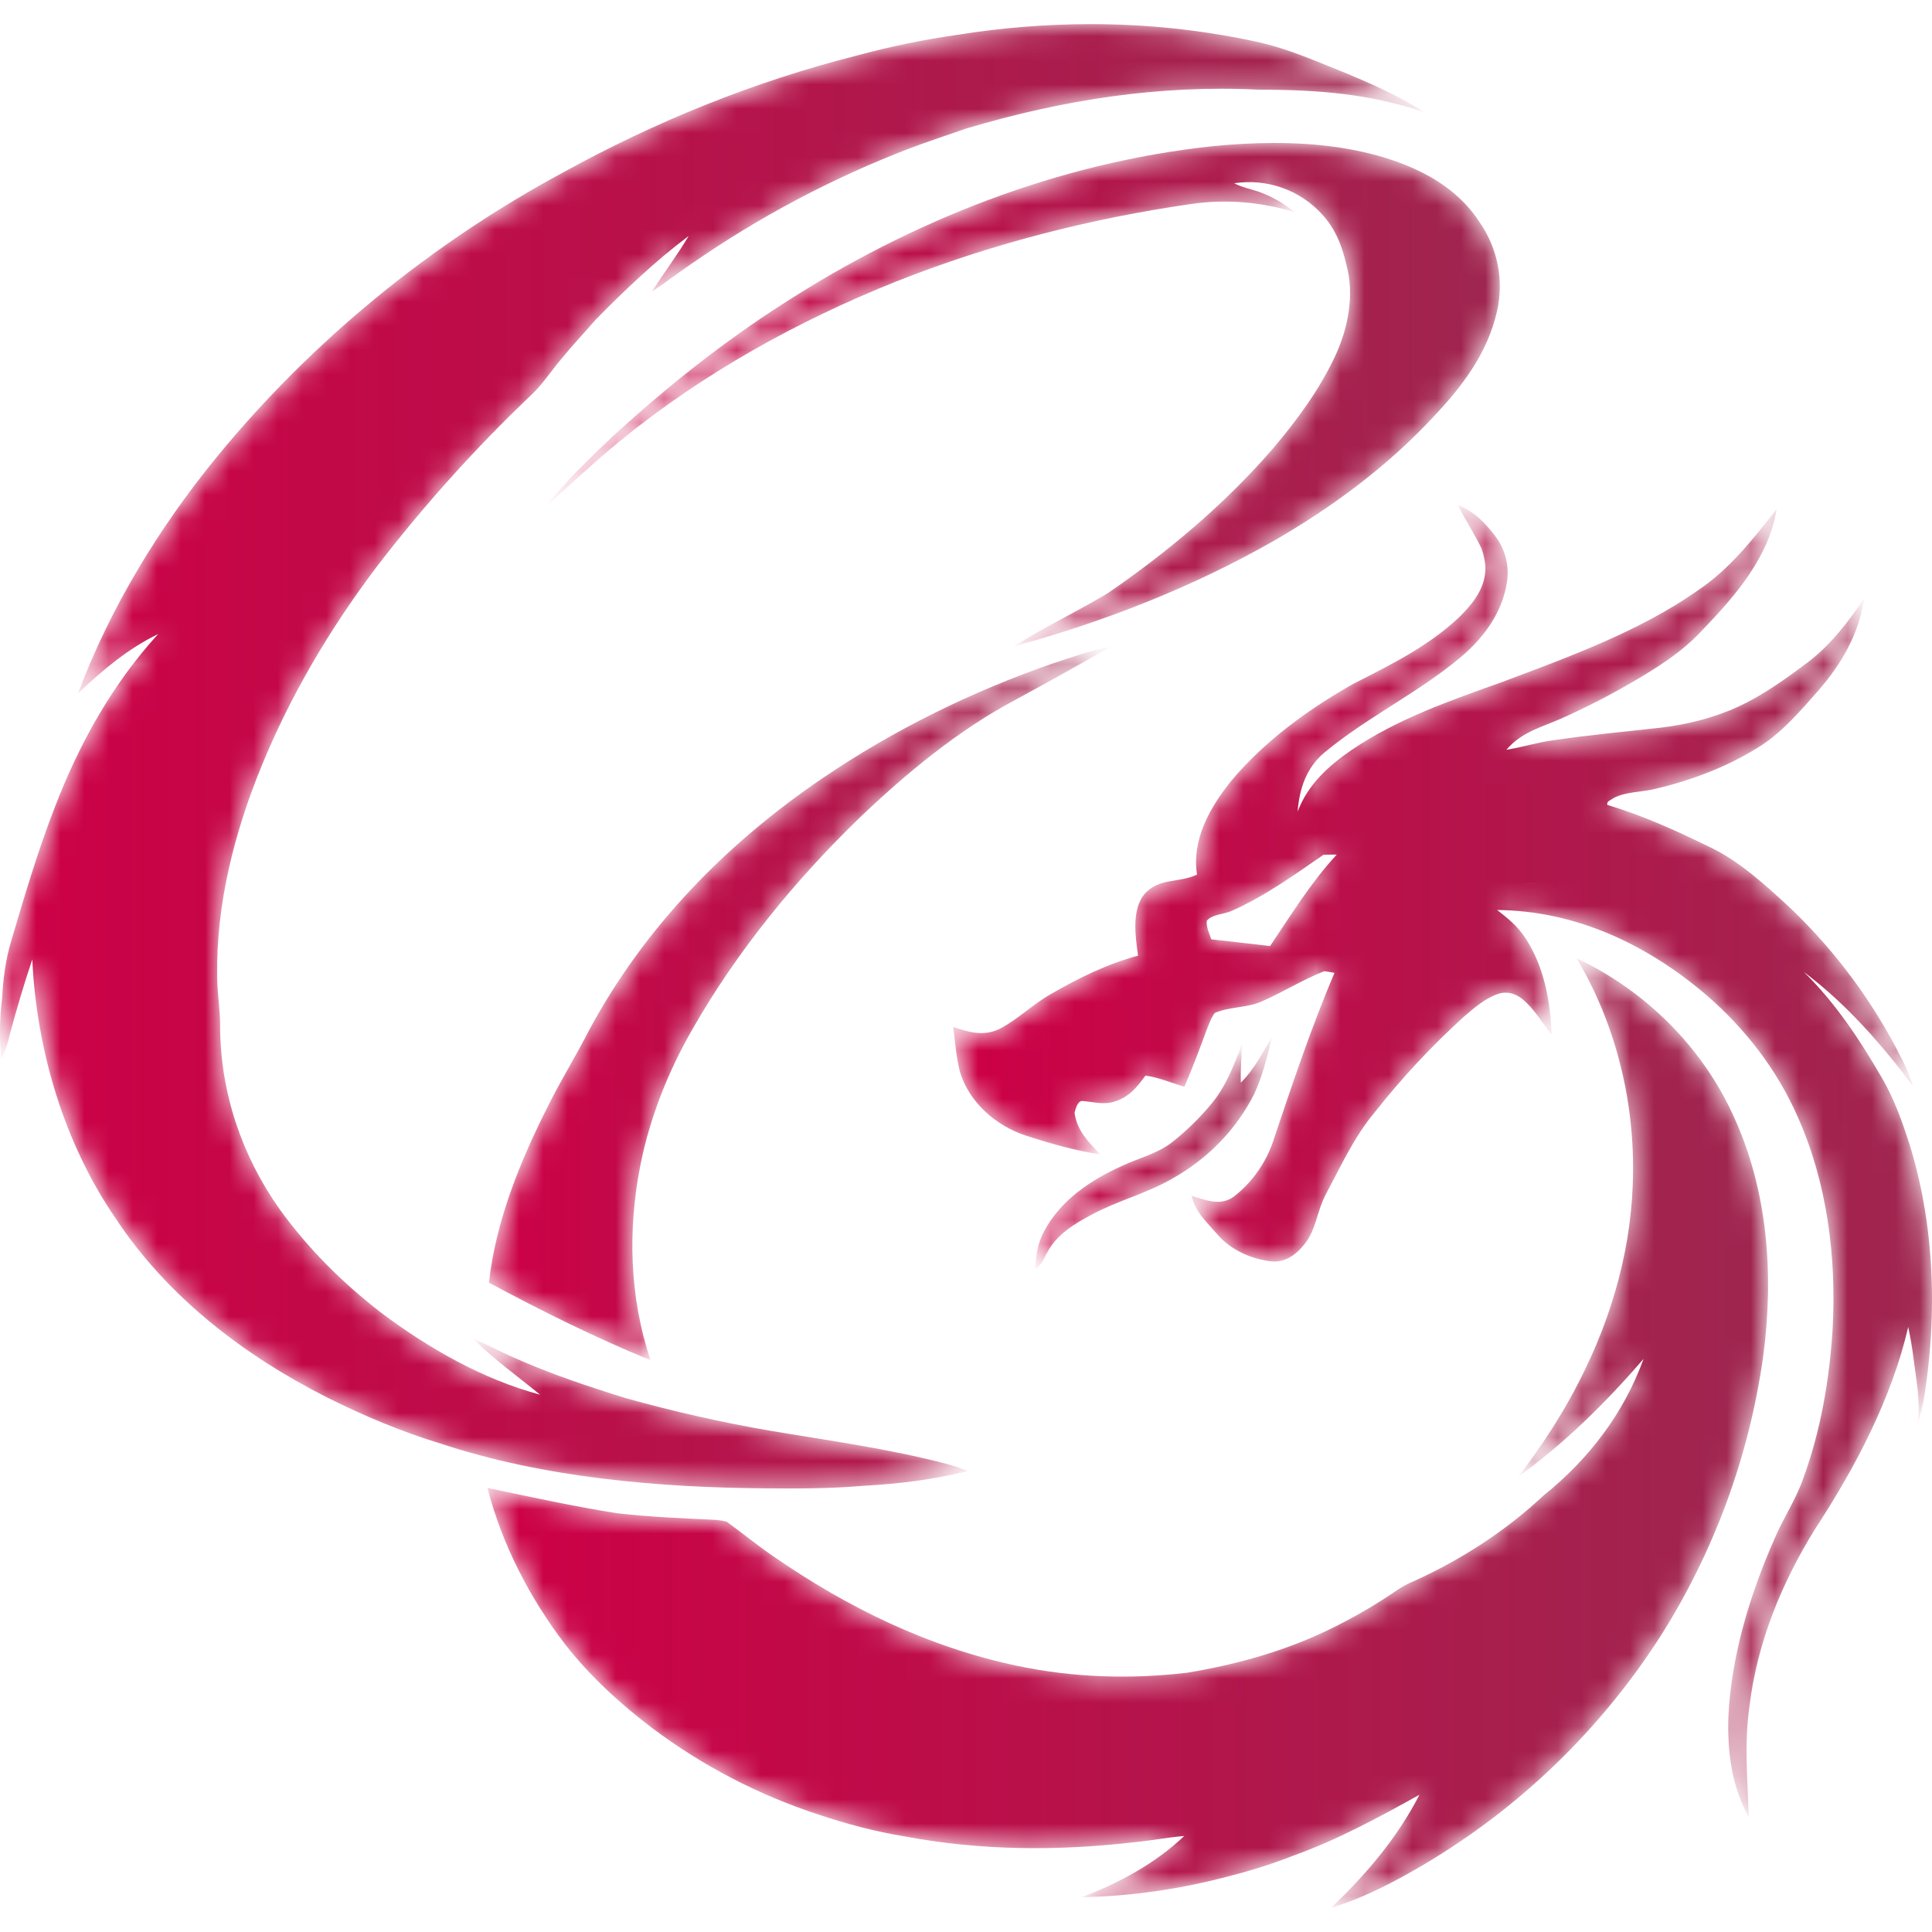 <svg width="80" height="80" viewBox="0 0 80 80" fill="none" xmlns="http://www.w3.org/2000/svg">
<mask id="mask0_1832_28053" style="mask-type:alpha" maskUnits="userSpaceOnUse" x="22" y="5" width="41" height="22">
<path d="M50.205 6.055C43.851 6.732 37.778 9.121 32.417 12.583C29.927 14.179 27.613 16.021 25.427 18.017L25.398 18.041C24.421 18.977 23.418 19.924 22.582 20.99C23.61 20.078 24.605 19.133 25.674 18.261C29.089 15.47 33.033 13.284 37.117 11.653C41.048 10.094 45.155 9.049 49.335 8.445C50.77 8.239 52.232 8.357 53.615 8.791C53.171 8.425 52.669 8.138 52.129 7.942C51.781 7.823 51.435 7.763 51.107 7.589C51.77 7.486 52.448 7.549 53.082 7.772C53.715 7.995 54.284 8.371 54.739 8.869C55.291 9.461 55.579 10.195 55.755 10.978C56.085 12.187 55.831 13.545 55.321 14.668C54.674 16.081 53.718 17.389 52.715 18.567C50.729 20.866 48.36 22.857 45.862 24.568C44.583 25.335 43.228 25.976 41.965 26.77C45.697 25.752 49.353 24.327 52.723 22.408C55.158 21.007 57.403 19.348 59.331 17.287C60.542 16.008 61.598 14.632 61.993 12.869C62.132 12.245 62.14 11.599 62.018 10.972C61.895 10.345 61.645 9.751 61.283 9.226C60.501 8.003 59.301 7.242 57.97 6.743C56.344 6.137 54.546 5.92 52.77 5.92C51.902 5.92 51.039 5.97 50.205 6.055Z" fill="white"/>
</mask>
<g mask="url(#mask0_1832_28053)">
<path fill-rule="evenodd" clip-rule="evenodd" d="M50.205 6.055C43.851 6.732 37.778 9.121 32.417 12.583C29.927 14.179 27.613 16.021 25.427 18.017L25.398 18.041C24.421 18.977 23.418 19.924 22.582 20.99C23.61 20.078 24.605 19.133 25.674 18.261C29.089 15.47 33.033 13.284 37.117 11.653C41.048 10.094 45.155 9.049 49.335 8.445C50.77 8.239 52.232 8.357 53.615 8.791C53.171 8.425 52.669 8.138 52.129 7.942C51.781 7.823 51.435 7.763 51.107 7.589C51.77 7.486 52.448 7.549 53.082 7.772C53.715 7.995 54.284 8.371 54.739 8.869C55.291 9.461 55.579 10.195 55.755 10.978C56.085 12.187 55.831 13.545 55.321 14.668C54.674 16.081 53.718 17.389 52.715 18.567C50.729 20.866 48.36 22.857 45.862 24.568C44.583 25.335 43.228 25.976 41.965 26.77C45.697 25.752 49.353 24.327 52.723 22.408C55.158 21.007 57.403 19.348 59.331 17.287C60.542 16.008 61.598 14.632 61.993 12.869C62.132 12.245 62.14 11.599 62.018 10.972C61.895 10.345 61.645 9.751 61.283 9.226C60.501 8.003 59.301 7.242 57.97 6.743C56.344 6.137 54.546 5.92 52.77 5.92C51.902 5.92 51.039 5.97 50.205 6.055Z" fill="url(#paint0_linear_1832_28053)"/>
</g>
<mask id="mask1_1832_28053" style="mask-type:alpha" maskUnits="userSpaceOnUse" x="20" y="26" width="26" height="31">
<path d="M43.674 27.444C40.279 28.614 37.015 30.213 34.04 32.237C30.069 34.937 26.68 38.399 24.39 42.665C23.853 43.72 23.225 44.723 22.7 45.785C21.546 48.058 20.528 50.559 20.246 53.112C22.421 54.28 24.654 55.391 26.938 56.324C26.061 53.714 25.986 50.907 26.523 48.215C26.924 46.231 27.678 44.344 28.686 42.594C30.52 39.388 32.907 36.469 35.55 33.904C37.499 32.038 39.674 30.232 42.06 28.971C43.371 28.259 44.675 27.532 45.971 26.791C45.196 26.916 44.422 27.201 43.675 27.446" fill="white"/>
</mask>
<g mask="url(#mask1_1832_28053)">
<path fill-rule="evenodd" clip-rule="evenodd" d="M43.674 27.444C40.279 28.614 37.015 30.213 34.04 32.237C30.069 34.937 26.68 38.399 24.39 42.665C23.853 43.72 23.225 44.723 22.7 45.785C21.546 48.058 20.528 50.559 20.246 53.112C22.421 54.28 24.654 55.391 26.938 56.324C26.061 53.714 25.986 50.907 26.523 48.215C26.924 46.231 27.678 44.344 28.686 42.594C30.52 39.388 32.907 36.469 35.55 33.904C37.499 32.038 39.674 30.232 42.06 28.971C43.371 28.259 44.675 27.532 45.971 26.791C45.196 26.916 44.422 27.201 43.675 27.446" fill="url(#paint1_linear_1832_28053)"/>
</g>
<mask id="mask2_1832_28053" style="mask-type:alpha" maskUnits="userSpaceOnUse" x="39" y="20" width="41" height="56">
<path d="M61.344 22.709C61.466 23.072 61.552 23.433 61.484 23.82C61.382 24.52 60.884 25.112 60.39 25.587C59.116 26.776 57.58 27.532 56.052 28.308C54.196 29.356 52.387 30.665 51.004 32.309C50.121 33.395 49.337 34.754 49.566 36.214C48.813 36.574 47.998 36.332 47.384 37.025C46.849 37.681 47.016 38.793 47.124 39.572C45.845 39.912 44.624 40.518 43.479 41.183C42.743 41.602 42.132 42.225 41.379 42.61C40.719 42.92 40.121 42.746 39.473 42.523C39.546 43.148 39.596 43.792 39.755 44.405C40.145 45.663 41.243 46.611 42.463 47.017C43.473 47.347 44.505 47.642 45.556 47.801C45.07 47.273 44.603 46.841 44.495 46.084C44.53 45.933 44.615 45.598 44.802 45.589C45.285 45.622 45.691 45.767 46.172 45.606C46.749 45.428 47.087 45.011 47.43 44.539C47.995 44.616 48.5 44.841 49.045 45C49.368 44.25 49.655 43.484 49.938 42.718C50.041 42.46 50.133 42.17 50.3 41.946C50.894 41.684 51.615 41.739 52.223 41.477C53.105 41.094 53.937 40.57 54.83 40.215C54.972 40.233 55.116 40.256 55.258 40.283C54.308 42.516 53.539 44.811 52.766 47.11C52.47 48.079 51.884 48.932 51.088 49.552C50.535 49.953 49.914 49.695 49.336 49.511C49.502 50.203 49.964 50.601 50.408 51.112C50.939 51.74 51.773 52.117 52.574 52.223C53.191 52.311 53.654 51.971 54.02 51.514C54.517 50.886 54.515 50.175 54.91 49.434C55.524 48.28 56.089 47.05 56.917 46.067C58.034 44.648 59.267 43.325 60.603 42.112C61.021 41.75 61.504 41.328 62.036 41.155C62.394 41.034 62.749 41.136 63.036 41.367C63.518 41.76 63.871 42.36 64.246 42.853C64.203 41.467 63.937 40.012 63.158 38.839C62.853 38.363 62.433 38.021 61.994 37.681C65.251 37.711 68.204 39.107 70.653 41.2C72.254 42.581 73.565 44.268 74.424 46.213C75.658 48.947 76.05 52.06 75.884 55.041C75.754 57.14 75.386 59.269 74.659 61.246C74.349 62.125 73.833 62.874 73.472 63.733C72.464 66.022 71.692 68.545 71.571 71.058C71.516 72.493 71.701 73.978 72.413 75.245C72.365 73.683 72.216 72.204 72.443 70.637C72.766 68.003 73.772 65.546 75.162 63.308C76.819 60.775 78.328 57.917 79.015 54.946C79.102 55.347 79.17 55.753 79.225 56.162C79.335 57.086 79.527 57.965 79.41 58.904C79.644 58.275 79.705 57.649 79.799 56.989C79.929 55.949 79.999 54.89 80 53.831V53.787C79.998 51.61 79.707 49.425 79.063 47.364C78.768 46.445 78.427 45.493 77.941 44.659C77.014 43.059 76.016 41.543 74.691 40.245C76.443 41.559 77.916 43.239 79.222 44.989C79.099 44.592 78.94 44.206 78.746 43.839C77.583 41.521 76.034 39.422 74.167 37.632C73.135 36.678 72.007 35.628 70.725 35.041C69.371 34.378 68.009 33.764 66.561 33.332C66.504 33.173 66.717 33.127 66.814 33.046C67.324 32.774 68.001 32.804 68.561 32.661C70.033 32.312 71.485 31.767 72.775 30.965C73.753 30.379 74.566 29.422 75.32 28.564C76.263 27.473 76.986 26.229 77.19 24.774C76.529 25.756 75.825 26.679 74.88 27.408C73.96 28.099 72.992 28.798 71.945 29.276C70.947 29.732 69.855 30.001 68.77 30.131C67.288 30.297 65.8 30.433 64.325 30.652C63.665 30.736 63.036 30.944 62.378 31.045C62.998 30.311 63.825 30.117 64.663 29.746C65.966 29.165 67.228 28.492 68.439 27.734C69.209 27.25 69.936 26.709 70.551 26.029C71.881 24.646 73.258 23.042 73.569 21.074C72.58 22.338 71.621 23.572 70.269 24.472C67.875 26.149 64.908 27.224 62.182 28.248C60.032 29.017 57.877 29.759 55.962 31.058C55 31.723 54.158 32.482 53.732 33.607C53.804 32.666 54.087 31.804 54.82 31.179C56.573 29.715 58.722 28.69 60.468 27.227C61.438 26.414 62.208 25.376 62.401 24.094C62.451 23.761 62.433 23.421 62.349 23.094C62.265 22.768 62.116 22.462 61.912 22.195C61.499 21.644 61.025 21.168 60.375 20.914C60.665 21.533 61.055 22.092 61.344 22.707V22.709ZM64.801 34.616C65.035 34.39 65.275 34.169 65.499 33.936C65.275 34.169 65.034 34.39 64.801 34.616ZM50.158 38.895C50.078 38.657 49.938 38.381 49.971 38.126C50.201 37.848 50.693 37.866 51.013 37.712C52.352 37.118 53.599 36.228 54.801 35.394C54.986 35.388 55.168 35.387 55.351 35.387C54.281 36.544 53.468 37.871 52.591 39.175C51.781 39.081 50.971 38.984 50.158 38.895ZM63.935 36.519C63.679 36.585 63.409 36.595 63.147 36.615C63.409 36.596 63.679 36.586 63.935 36.519Z" fill="white"/>
</mask>
<g mask="url(#mask2_1832_28053)">
<path fill-rule="evenodd" clip-rule="evenodd" d="M61.344 22.709C61.466 23.072 61.552 23.433 61.484 23.82C61.382 24.52 60.884 25.112 60.39 25.587C59.116 26.776 57.58 27.532 56.052 28.308C54.196 29.356 52.387 30.665 51.004 32.309C50.121 33.395 49.337 34.754 49.566 36.214C48.813 36.574 47.998 36.332 47.384 37.025C46.849 37.681 47.016 38.793 47.124 39.572C45.845 39.912 44.624 40.518 43.479 41.183C42.743 41.602 42.132 42.225 41.379 42.61C40.719 42.92 40.121 42.746 39.473 42.523C39.546 43.148 39.596 43.792 39.755 44.405C40.145 45.663 41.243 46.611 42.463 47.017C43.473 47.347 44.505 47.642 45.556 47.801C45.07 47.273 44.603 46.841 44.495 46.084C44.53 45.933 44.615 45.598 44.802 45.589C45.285 45.622 45.691 45.767 46.172 45.606C46.749 45.428 47.087 45.011 47.43 44.539C47.995 44.616 48.5 44.841 49.045 45C49.368 44.25 49.655 43.484 49.938 42.718C50.041 42.46 50.133 42.17 50.3 41.946C50.894 41.684 51.615 41.739 52.223 41.477C53.105 41.094 53.937 40.57 54.83 40.215C54.972 40.233 55.116 40.256 55.258 40.283C54.308 42.516 53.539 44.811 52.766 47.11C52.47 48.079 51.884 48.932 51.088 49.552C50.535 49.953 49.914 49.695 49.336 49.511C49.502 50.203 49.964 50.601 50.408 51.112C50.939 51.74 51.773 52.117 52.574 52.223C53.191 52.311 53.654 51.971 54.02 51.514C54.517 50.886 54.515 50.175 54.91 49.434C55.524 48.28 56.089 47.05 56.917 46.067C58.034 44.648 59.267 43.325 60.603 42.112C61.021 41.75 61.504 41.328 62.036 41.155C62.394 41.034 62.749 41.136 63.036 41.367C63.518 41.76 63.871 42.36 64.246 42.853C64.203 41.467 63.937 40.012 63.158 38.839C62.853 38.363 62.433 38.021 61.994 37.681C65.251 37.711 68.204 39.107 70.653 41.2C72.254 42.581 73.565 44.268 74.424 46.213C75.658 48.947 76.05 52.06 75.884 55.041C75.754 57.14 75.386 59.269 74.659 61.246C74.349 62.125 73.833 62.874 73.472 63.733C72.464 66.022 71.692 68.545 71.571 71.058C71.516 72.493 71.701 73.978 72.413 75.245C72.365 73.683 72.216 72.204 72.443 70.637C72.766 68.003 73.772 65.546 75.162 63.308C76.819 60.775 78.328 57.917 79.015 54.946C79.102 55.347 79.17 55.753 79.225 56.162C79.335 57.086 79.527 57.965 79.41 58.904C79.644 58.275 79.705 57.649 79.799 56.989C79.929 55.949 79.999 54.89 80 53.831V53.787C79.998 51.61 79.707 49.425 79.063 47.364C78.768 46.445 78.427 45.493 77.941 44.659C77.014 43.059 76.016 41.543 74.691 40.245C76.443 41.559 77.916 43.239 79.222 44.989C79.099 44.592 78.94 44.206 78.746 43.839C77.583 41.521 76.034 39.422 74.167 37.632C73.135 36.678 72.007 35.628 70.725 35.041C69.371 34.378 68.009 33.764 66.561 33.332C66.504 33.173 66.717 33.127 66.814 33.046C67.324 32.774 68.001 32.804 68.561 32.661C70.033 32.312 71.485 31.767 72.775 30.965C73.753 30.379 74.566 29.422 75.32 28.564C76.263 27.473 76.986 26.229 77.19 24.774C76.529 25.756 75.825 26.679 74.88 27.408C73.96 28.099 72.992 28.798 71.945 29.276C70.947 29.732 69.855 30.001 68.77 30.131C67.288 30.297 65.8 30.433 64.325 30.652C63.665 30.736 63.036 30.944 62.378 31.045C62.998 30.311 63.825 30.117 64.663 29.746C65.966 29.165 67.228 28.492 68.439 27.734C69.209 27.25 69.936 26.709 70.551 26.029C71.881 24.646 73.258 23.042 73.569 21.074C72.58 22.338 71.621 23.572 70.269 24.472C67.875 26.149 64.908 27.224 62.182 28.248C60.032 29.017 57.877 29.759 55.962 31.058C55 31.723 54.158 32.482 53.732 33.607C53.804 32.666 54.087 31.804 54.82 31.179C56.573 29.715 58.722 28.69 60.468 27.227C61.438 26.414 62.208 25.376 62.401 24.094C62.451 23.761 62.433 23.421 62.349 23.094C62.265 22.768 62.116 22.462 61.912 22.195C61.499 21.644 61.025 21.168 60.375 20.914C60.665 21.533 61.055 22.092 61.344 22.707V22.709ZM64.801 34.616C65.035 34.39 65.275 34.169 65.499 33.936C65.275 34.169 65.034 34.39 64.801 34.616ZM50.158 38.895C50.078 38.657 49.938 38.381 49.971 38.126C50.201 37.848 50.693 37.866 51.013 37.712C52.352 37.118 53.599 36.228 54.801 35.394C54.986 35.388 55.168 35.387 55.351 35.387C54.281 36.544 53.468 37.871 52.591 39.175C51.781 39.081 50.971 38.984 50.158 38.895ZM63.935 36.519C63.679 36.585 63.409 36.595 63.147 36.615C63.409 36.596 63.679 36.586 63.935 36.519Z" fill="url(#paint2_linear_1832_28053)"/>
</g>
<mask id="mask3_1832_28053" style="mask-type:alpha" maskUnits="userSpaceOnUse" x="20" y="39" width="54" height="40">
<path d="M67.621 48.5C67.607 51.532 66.781 54.482 65.405 57.169C64.695 58.579 63.823 59.892 62.87 61.148C64.805 59.748 66.498 58.075 68.056 56.267C67.246 58.521 65.773 60.434 63.922 61.919C62.338 63.404 60.51 64.579 58.542 65.474C58.052 65.665 57.675 65.978 57.234 66.253C56.442 66.756 55.616 67.207 54.766 67.605C52.97 68.437 51.076 68.947 49.128 69.269H49.112C46.777 69.539 44.455 69.466 42.152 68.985C38.452 68.213 35.103 66.572 32.004 64.432C31.348 63.979 30.731 63.476 30.088 63.008C29.935 62.97 29.78 62.945 29.624 62.934C28.261 62.871 26.888 62.813 25.532 62.658C23.74 62.374 21.962 61.981 20.184 61.613C20.788 63.954 21.939 66.182 23.404 68.093C24.427 69.402 25.686 70.556 27.005 71.555C29.089 73.119 31.414 74.328 33.887 75.135C35.057 75.528 36.259 75.846 37.477 76.044C40.589 76.633 43.828 76.649 46.969 76.282C47.66 76.218 48.342 76.08 49.035 76.025C47.838 77.165 46.314 77.989 44.777 78.563C46.87 78.516 48.95 78.215 50.973 77.667C51.85 77.445 52.713 77.169 53.556 76.838C55.389 76.18 57.078 75.26 58.776 74.317C57.877 76.08 56.543 77.646 55.116 79C56.481 78.585 57.776 77.908 59 77.182C62.929 74.85 66.266 71.628 68.746 67.771C70.977 64.255 72.431 60.296 73.01 56.163C73.458 52.799 73.209 49.296 71.771 46.19C70.462 43.322 68.109 41.011 65.281 39.678C66.857 42.312 67.649 45.43 67.621 48.5Z" fill="white"/>
</mask>
<g mask="url(#mask3_1832_28053)">
<path fill-rule="evenodd" clip-rule="evenodd" d="M67.621 48.5C67.607 51.532 66.781 54.482 65.405 57.169C64.695 58.579 63.823 59.892 62.87 61.148C64.805 59.748 66.498 58.075 68.056 56.267C67.246 58.521 65.773 60.434 63.922 61.919C62.338 63.404 60.51 64.579 58.542 65.474C58.052 65.665 57.675 65.978 57.234 66.253C56.442 66.756 55.616 67.207 54.766 67.605C52.97 68.437 51.076 68.947 49.128 69.269H49.112C46.777 69.539 44.455 69.466 42.152 68.985C38.452 68.213 35.103 66.572 32.004 64.432C31.348 63.979 30.731 63.476 30.088 63.008C29.935 62.97 29.78 62.945 29.624 62.934C28.261 62.871 26.888 62.813 25.532 62.658C23.74 62.374 21.962 61.981 20.184 61.613C20.788 63.954 21.939 66.182 23.404 68.093C24.427 69.402 25.686 70.556 27.005 71.555C29.089 73.119 31.414 74.328 33.887 75.135C35.057 75.528 36.259 75.846 37.477 76.044C40.589 76.633 43.828 76.649 46.969 76.282C47.66 76.218 48.342 76.08 49.035 76.025C47.838 77.165 46.314 77.989 44.777 78.563C46.87 78.516 48.95 78.215 50.973 77.667C51.85 77.445 52.713 77.169 53.556 76.838C55.389 76.18 57.078 75.26 58.776 74.317C57.877 76.08 56.543 77.646 55.116 79C56.481 78.585 57.776 77.908 59 77.182C62.929 74.85 66.266 71.628 68.746 67.771C70.977 64.255 72.431 60.296 73.01 56.163C73.458 52.799 73.209 49.296 71.771 46.19C70.462 43.322 68.109 41.011 65.281 39.678C66.857 42.312 67.649 45.43 67.621 48.5Z" fill="url(#paint3_linear_1832_28053)"/>
</g>
<mask id="mask4_1832_28053" style="mask-type:alpha" maskUnits="userSpaceOnUse" x="42" y="42" width="11" height="11">
<path d="M51.381 44.827C51.361 44.288 51.409 43.753 51.431 43.214C51.095 44.108 50.759 45.011 50.13 45.745C49.658 46.309 49.13 46.824 48.555 47.281C47.915 47.784 47.196 47.929 46.447 48.285C45.161 48.862 43.899 49.709 43.229 50.998C42.966 51.476 42.89 51.995 42.867 52.534C43.155 52.383 43.211 52.111 43.371 51.849C43.76 51.111 44.497 50.672 45.205 50.295C46.286 49.714 47.462 49.424 48.525 48.814C49.977 48.007 51.183 46.793 51.934 45.3C52.276 44.565 52.478 43.747 52.664 42.957C52.252 43.623 51.945 44.273 51.381 44.827Z" fill="white"/>
</mask>
<g mask="url(#mask4_1832_28053)">
<path fill-rule="evenodd" clip-rule="evenodd" d="M51.381 44.827C51.361 44.288 51.409 43.753 51.431 43.214C51.095 44.108 50.759 45.011 50.13 45.745C49.658 46.309 49.13 46.824 48.555 47.281C47.915 47.784 47.196 47.929 46.447 48.285C45.161 48.862 43.899 49.709 43.229 50.998C42.966 51.476 42.89 51.995 42.867 52.534C43.155 52.383 43.211 52.111 43.371 51.849C43.76 51.111 44.497 50.672 45.205 50.295C46.286 49.714 47.462 49.424 48.525 48.814C49.977 48.007 51.183 46.793 51.934 45.3C52.276 44.565 52.478 43.747 52.664 42.957C52.252 43.623 51.945 44.273 51.381 44.827Z" fill="url(#paint4_linear_1832_28053)"/>
</g>
<mask id="mask5_1832_28053" style="mask-type:alpha" maskUnits="userSpaceOnUse" x="0" y="1" width="60" height="61">
<path d="M45.105 1C43.293 1.003 41.484 1.149 39.695 1.435C38.262 1.636 36.843 1.928 35.447 2.309C31.229 3.376 27.132 5.037 23.318 7.14C17.85 10.086 12.929 14.101 8.978 18.921C6.584 21.846 4.567 25.155 3.233 28.708C4.247 27.752 5.287 26.864 6.548 26.255C4.647 28.337 3.274 30.803 2.267 33.433C1.557 35.26 1.012 37.11 0.457 38.988C0.231 39.744 0.129 40.542 0.088 41.327C-0.018 42.17 -0.028 43.023 0.058 43.868C0.219 43.522 0.339 43.158 0.417 42.785C0.697 41.759 0.997 40.733 1.337 39.727C1.514 43.479 2.648 47.329 4.778 50.436C6.932 53.702 10.101 56.127 13.551 57.869C15.063 58.625 16.639 59.29 18.256 59.779C22.519 61.19 27.265 61.598 31.733 61.629C33.054 61.642 34.4 61.64 35.716 61.526C37.179 61.447 38.659 61.269 40.082 60.913C39.785 60.794 39.482 60.693 39.173 60.611C36.801 59.987 34.3 59.65 31.879 59.241C29.872 58.895 27.884 58.446 25.922 57.897C24.342 57.407 22.777 56.885 21.264 56.209C20.691 55.958 20.141 55.661 19.568 55.413C20.431 56.272 21.438 56.99 22.361 57.75C19.988 57.113 17.738 55.825 15.779 54.355C14.189 53.126 12.753 51.703 11.576 50.065C10.021 47.875 9.128 45.242 9.116 42.541C9.123 41.828 8.993 41.127 8.993 40.413C8.948 37.424 9.705 34.476 10.828 31.728C12.035 28.778 13.66 26.04 15.573 23.501C17.538 20.94 19.699 18.538 22.037 16.318C22.489 15.882 22.837 15.339 23.251 14.853C23.701 14.299 24.194 13.784 24.66 13.242C25.884 12.001 27.118 10.819 28.517 9.771C28.044 10.564 27.493 11.301 26.991 12.074C27.555 11.709 28.084 11.292 28.642 10.917C31.449 8.97 34.477 7.368 37.661 6.146C38.44 5.851 39.231 5.597 40.017 5.32C43.96 4.141 48.034 3.5 52.154 3.715C54.494 3.71 56.78 3.879 59.006 4.662C57.628 3.776 56.048 3.153 54.532 2.545C53.666 2.194 52.79 1.881 51.872 1.694C49.676 1.232 47.439 0.999 45.195 1H45.105Z" fill="white"/>
</mask>
<g mask="url(#mask5_1832_28053)">
<path fill-rule="evenodd" clip-rule="evenodd" d="M45.105 1C43.293 1.003 41.484 1.149 39.695 1.435C38.262 1.636 36.843 1.928 35.447 2.309C31.229 3.376 27.132 5.037 23.318 7.14C17.85 10.086 12.929 14.101 8.978 18.921C6.584 21.846 4.567 25.155 3.233 28.708C4.247 27.752 5.287 26.864 6.548 26.255C4.647 28.337 3.274 30.803 2.267 33.433C1.557 35.26 1.012 37.11 0.457 38.988C0.231 39.744 0.129 40.542 0.088 41.327C-0.018 42.17 -0.028 43.023 0.058 43.868C0.219 43.522 0.339 43.158 0.417 42.785C0.697 41.759 0.997 40.733 1.337 39.727C1.514 43.479 2.648 47.329 4.778 50.436C6.932 53.702 10.101 56.127 13.551 57.869C15.063 58.625 16.639 59.29 18.256 59.779C22.519 61.19 27.265 61.598 31.733 61.629C33.054 61.642 34.4 61.64 35.716 61.526C37.179 61.447 38.659 61.269 40.082 60.913C39.785 60.794 39.482 60.693 39.173 60.611C36.801 59.987 34.3 59.65 31.879 59.241C29.872 58.895 27.884 58.446 25.922 57.897C24.342 57.407 22.777 56.885 21.264 56.209C20.691 55.958 20.141 55.661 19.568 55.413C20.431 56.272 21.438 56.99 22.361 57.75C19.988 57.113 17.738 55.825 15.779 54.355C14.189 53.126 12.753 51.703 11.576 50.065C10.021 47.875 9.128 45.242 9.116 42.541C9.123 41.828 8.993 41.127 8.993 40.413C8.948 37.424 9.705 34.476 10.828 31.728C12.035 28.778 13.66 26.04 15.573 23.501C17.538 20.94 19.699 18.538 22.037 16.318C22.489 15.882 22.837 15.339 23.251 14.853C23.701 14.299 24.194 13.784 24.66 13.242C25.884 12.001 27.118 10.819 28.517 9.771C28.044 10.564 27.493 11.301 26.991 12.074C27.555 11.709 28.084 11.292 28.642 10.917C31.449 8.97 34.477 7.368 37.661 6.146C38.44 5.851 39.231 5.597 40.017 5.32C43.96 4.141 48.034 3.5 52.154 3.715C54.494 3.71 56.78 3.879 59.006 4.662C57.628 3.776 56.048 3.153 54.532 2.545C53.666 2.194 52.79 1.881 51.872 1.694C49.676 1.232 47.439 0.999 45.195 1H45.105Z" fill="url(#paint5_linear_1832_28053)"/>
</g>
<defs>
<linearGradient id="paint0_linear_1832_28053" x1="22.582" y1="16.343" x2="62.103" y2="16.343" gradientUnits="userSpaceOnUse">
<stop stop-color="#CD0046"/>
<stop offset="1" stop-color="#9E264F"/>
</linearGradient>
<linearGradient id="paint1_linear_1832_28053" x1="20.246" y1="41.557" x2="45.971" y2="41.557" gradientUnits="userSpaceOnUse">
<stop stop-color="#CD0046"/>
<stop offset="1" stop-color="#9E264F"/>
</linearGradient>
<linearGradient id="paint2_linear_1832_28053" x1="39.473" y1="48.08" x2="80" y2="48.08" gradientUnits="userSpaceOnUse">
<stop stop-color="#CD0046"/>
<stop offset="1" stop-color="#9E264F"/>
</linearGradient>
<linearGradient id="paint3_linear_1832_28053" x1="20.184" y1="59.339" x2="73.212" y2="59.339" gradientUnits="userSpaceOnUse">
<stop stop-color="#CD0046"/>
<stop offset="1" stop-color="#9E264F"/>
</linearGradient>
<linearGradient id="paint4_linear_1832_28053" x1="42.867" y1="47.745" x2="52.664" y2="47.745" gradientUnits="userSpaceOnUse">
<stop stop-color="#CD0046"/>
<stop offset="1" stop-color="#9E264F"/>
</linearGradient>
<linearGradient id="paint5_linear_1832_28053" x1="0" y1="31.317" x2="59.006" y2="31.317" gradientUnits="userSpaceOnUse">
<stop stop-color="#CD0046"/>
<stop offset="1" stop-color="#9E264F"/>
</linearGradient>
</defs>
</svg>
